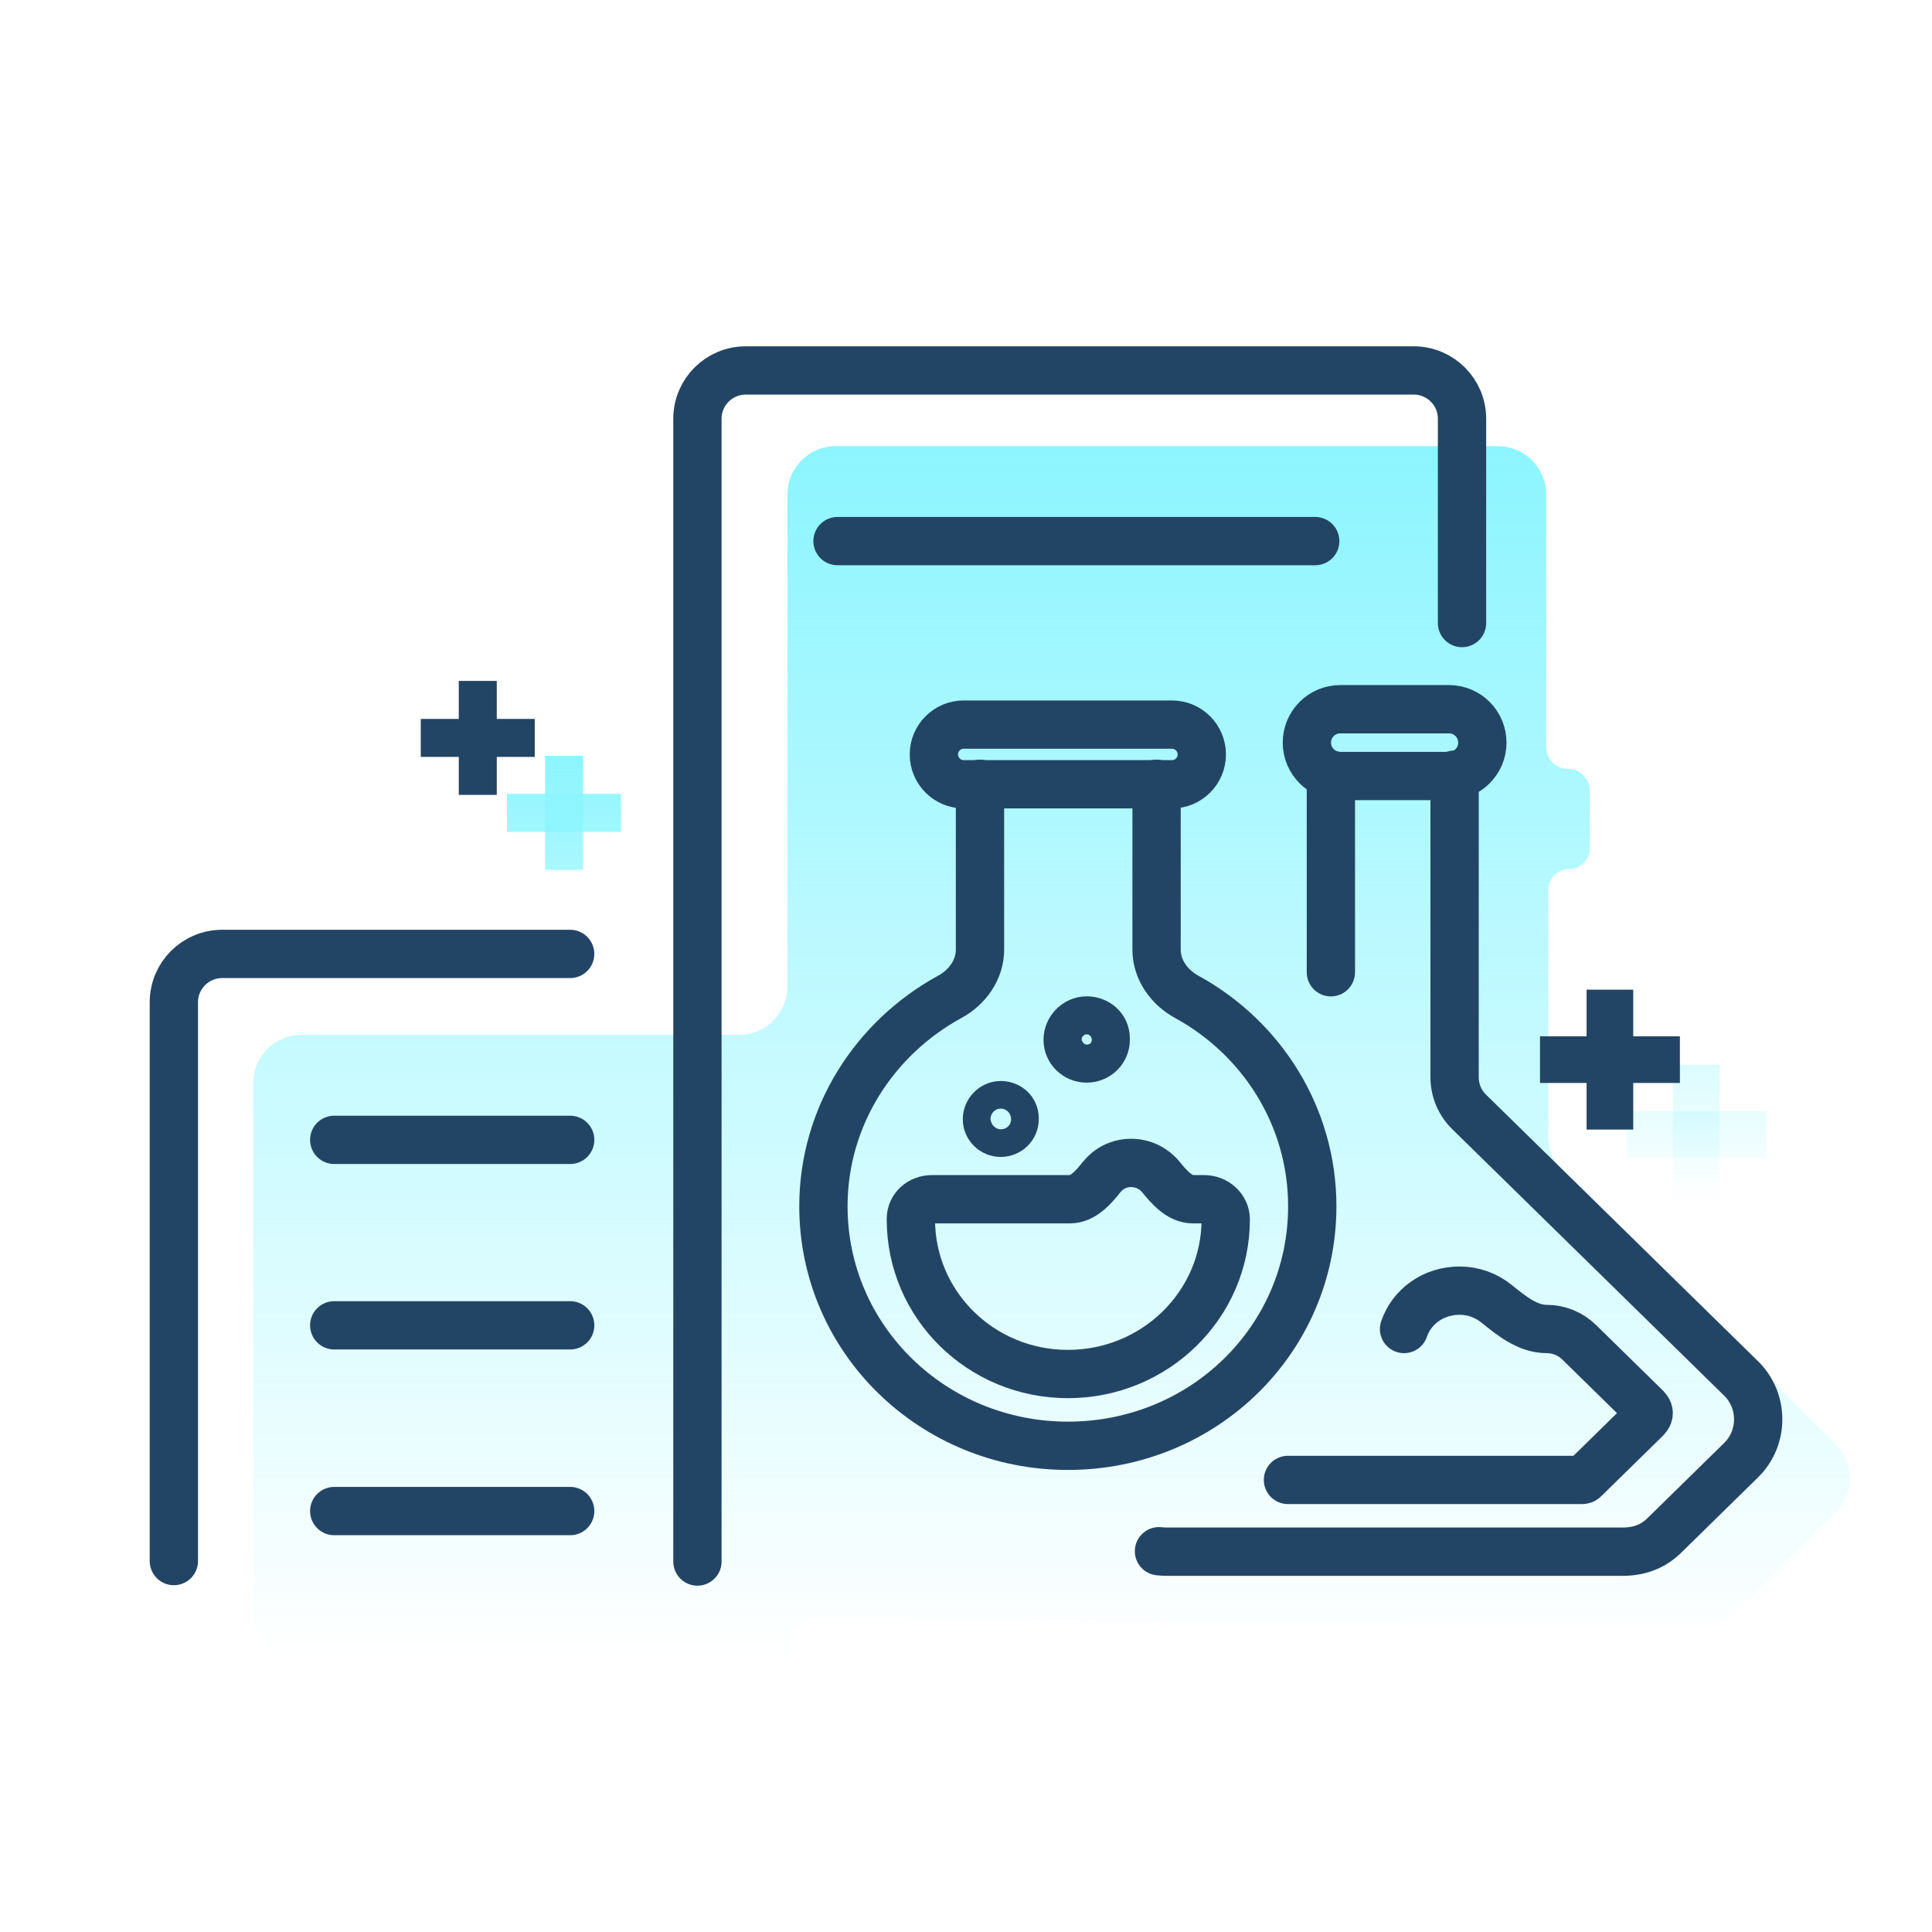<svg width="80" height="80" viewBox="0 0 80 80" fill="none" xmlns="http://www.w3.org/2000/svg">
<path d="M12.486 68.76H32.099C32.569 68.76 32.941 68.363 32.91 67.894C32.879 67.423 33.255 67.025 33.727 67.028L70.544 67.266C71.079 67.269 71.593 67.058 71.971 66.68L76.015 62.636C76.796 61.855 76.796 60.589 76.015 59.808L64.698 48.492C64.323 48.117 64.112 47.608 64.112 47.077V36.846C64.112 36.373 64.496 35.989 64.97 35.989C65.444 35.989 65.828 35.605 65.828 35.131V32.739C65.828 32.24 65.424 31.836 64.925 31.836C64.426 31.836 64.022 31.432 64.022 30.933V20.475C64.022 19.37 63.127 18.475 62.022 18.475H34.605C33.5 18.475 32.605 19.37 32.605 20.475V40.85C32.605 41.955 31.709 42.85 30.605 42.85H12.486C11.382 42.85 10.486 43.746 10.486 44.85V66.76C10.486 67.865 11.382 68.76 12.486 68.76Z" fill="url(#paint0_linear_979_144034)"/>
<path d="M24.141 31.299L24.141 36.019H22.568L22.568 31.299L24.141 31.299Z" fill="url(#paint1_linear_979_144034)"/>
<path d="M25.714 34.445L20.994 34.445L20.994 32.871L25.714 32.871V34.445Z" fill="url(#paint2_linear_979_144034)"/>
<path d="M67.339 46.015H73.133V47.946H67.339V46.015Z" fill="url(#paint3_linear_979_144034)"/>
<path d="M71.201 44.084V49.877H69.27V44.084H71.201Z" fill="url(#paint4_linear_979_144034)"/>
<path d="M7.199 64.64V41.5C7.199 40.395 8.095 39.5 9.199 39.5H23.609" stroke="#234565" stroke-width="2" stroke-miterlimit="10" stroke-linecap="round"/>
<path d="M13.84 47.199H23.61" stroke="#234565" stroke-width="2" stroke-miterlimit="10" stroke-linecap="round"/>
<path d="M13.84 54.879H23.61" stroke="#234565" stroke-width="2" stroke-miterlimit="10" stroke-linecap="round"/>
<path d="M13.84 62.57H23.61" stroke="#234565" stroke-width="2" stroke-miterlimit="10" stroke-linecap="round"/>
<path d="M34.68 22.406H54.46" stroke="#234565" stroke-width="2" stroke-miterlimit="10" stroke-linecap="round"/>
<path d="M60.539 25.799V17.34C60.539 16.235 59.644 15.34 58.539 15.34H30.879C29.774 15.34 28.879 16.235 28.879 17.34V64.66" stroke="#234565" stroke-width="2" stroke-miterlimit="10" stroke-linecap="round"/>
<path d="M40.579 32.455V39.324C40.579 40.153 40.058 40.879 39.33 41.276C36.216 42.976 34.096 46.226 34.096 49.948C34.096 55.455 38.634 59.867 44.217 59.867C49.835 59.867 54.338 55.455 54.338 49.948C54.338 46.227 52.245 42.976 49.139 41.277C48.412 40.879 47.891 40.153 47.891 39.324V32.455" stroke="#234565" stroke-width="2" stroke-miterlimit="10" stroke-linecap="round"/>
<path fill-rule="evenodd" clip-rule="evenodd" d="M48.528 32.475C49.21 32.475 49.764 31.922 49.764 31.239V31.239C49.764 30.557 49.21 30.004 48.528 30.004H39.906C39.223 30.004 38.67 30.557 38.67 31.239V31.239C38.67 31.922 39.223 32.475 39.906 32.475C42.788 32.475 45.667 32.475 48.528 32.475Z" stroke="#234565" stroke-width="2" stroke-miterlimit="10" stroke-linecap="round"/>
<path fill-rule="evenodd" clip-rule="evenodd" d="M38.59 49.658C38.115 49.658 37.717 49.996 37.717 50.471C37.717 50.478 37.717 50.486 37.717 50.493C37.717 54.028 40.614 56.895 44.221 56.895C47.829 56.895 50.755 54.028 50.755 50.493V50.493C50.755 50.017 50.336 49.658 49.861 49.658H49.397C48.845 49.658 48.415 49.163 48.067 48.734C47.779 48.381 47.331 48.154 46.835 48.154C46.341 48.154 45.904 48.379 45.624 48.731C45.28 49.163 44.854 49.658 44.301 49.658H38.59Z" stroke="#234565" stroke-width="2" stroke-miterlimit="10" stroke-linecap="round"/>
<path d="M41.44 46.906C41.124 46.906 40.867 46.655 40.867 46.345C40.867 46.035 41.124 45.762 41.44 45.762C41.755 45.762 42.013 45.99 42.013 46.3V46.346C42.013 46.655 41.755 46.906 41.44 46.906Z" stroke="#234565" stroke-width="2" stroke-miterlimit="10" stroke-linecap="round"/>
<path d="M44.997 43.83C44.563 43.83 44.209 43.485 44.209 43.058C44.209 42.632 44.563 42.256 44.997 42.256C45.431 42.256 45.785 42.569 45.785 42.995V43.058C45.785 43.485 45.431 43.83 44.997 43.83Z" stroke="#234565" stroke-width="2" stroke-miterlimit="10" stroke-linecap="round"/>
<path d="M60.232 32.076V44.611C60.232 45.149 60.448 45.664 60.832 46.04L72.097 57.08C73.038 58.002 73.038 59.539 72.097 60.461L68.909 63.586C68.438 64.046 67.863 64.252 67.184 64.252H48.313C48.206 64.252 48.097 64.245 47.991 64.233" stroke="#234565" stroke-width="2" stroke-miterlimit="10" stroke-linecap="round"/>
<path d="M55.109 40.259V32.076" stroke="#234565" stroke-width="2" stroke-miterlimit="10" stroke-linecap="round"/>
<path fill-rule="evenodd" clip-rule="evenodd" d="M59.998 32.133C60.762 32.133 61.381 31.514 61.381 30.75V30.75C61.381 29.986 60.762 29.367 59.998 29.367H55.498C54.734 29.367 54.115 29.986 54.115 30.75V30.75C54.115 31.514 54.734 32.133 55.498 32.133C57.01 32.133 58.506 32.133 59.998 32.133Z" stroke="#234565" stroke-width="2" stroke-miterlimit="10" stroke-linecap="round"/>
<path d="M53.332 61.281H65.458C65.562 61.281 65.562 61.281 65.615 61.23L68.114 58.78C68.19 58.706 68.268 58.621 68.268 58.515V58.515C68.268 58.409 68.19 58.324 68.114 58.25L65.391 55.581C65.031 55.228 64.548 55.031 64.045 55.031V55.031C63.257 55.031 62.587 54.486 61.975 53.99C61.553 53.649 61.021 53.443 60.44 53.443C59.342 53.443 58.453 54.109 58.139 55.031" stroke="#234565" stroke-width="2" stroke-miterlimit="10" stroke-linecap="round"/>
<rect x="20.57" y="28.195" width="4.72" height="1.573" transform="rotate(90 20.57 28.195)" fill="#234565"/>
<rect x="22.143" y="31.342" width="4.72" height="1.573" transform="rotate(-180 22.143 31.342)" fill="#234565"/>
<rect x="63.768" y="42.912" width="5.793" height="1.931" fill="#234565"/>
<rect x="67.629" y="40.98" width="5.793" height="1.931" transform="rotate(90 67.629 40.98)" fill="#234565"/>
<defs>
<linearGradient id="paint0_linear_979_144034" x1="43.958" y1="68.759" x2="43.958" y2="18.475" gradientUnits="userSpaceOnUse">
<stop stop-color="#8CF5FF" stop-opacity="0"/>
<stop offset="1" stop-color="#8CF5FF"/>
</linearGradient>
<linearGradient id="paint1_linear_979_144034" x1="47.063" y1="49.877" x2="47.063" y2="31.299" gradientUnits="userSpaceOnUse">
<stop stop-color="#8CF5FF" stop-opacity="0"/>
<stop offset="1" stop-color="#8CF5FF"/>
</linearGradient>
<linearGradient id="paint2_linear_979_144034" x1="47.063" y1="49.877" x2="47.063" y2="31.299" gradientUnits="userSpaceOnUse">
<stop stop-color="#8CF5FF" stop-opacity="0"/>
<stop offset="1" stop-color="#8CF5FF"/>
</linearGradient>
<linearGradient id="paint3_linear_979_144034" x1="47.063" y1="49.877" x2="47.063" y2="31.299" gradientUnits="userSpaceOnUse">
<stop stop-color="#8CF5FF" stop-opacity="0"/>
<stop offset="1" stop-color="#8CF5FF"/>
</linearGradient>
<linearGradient id="paint4_linear_979_144034" x1="47.063" y1="49.877" x2="47.063" y2="31.299" gradientUnits="userSpaceOnUse">
<stop stop-color="#8CF5FF" stop-opacity="0"/>
<stop offset="1" stop-color="#8CF5FF"/>
</linearGradient>
</defs>
</svg>
